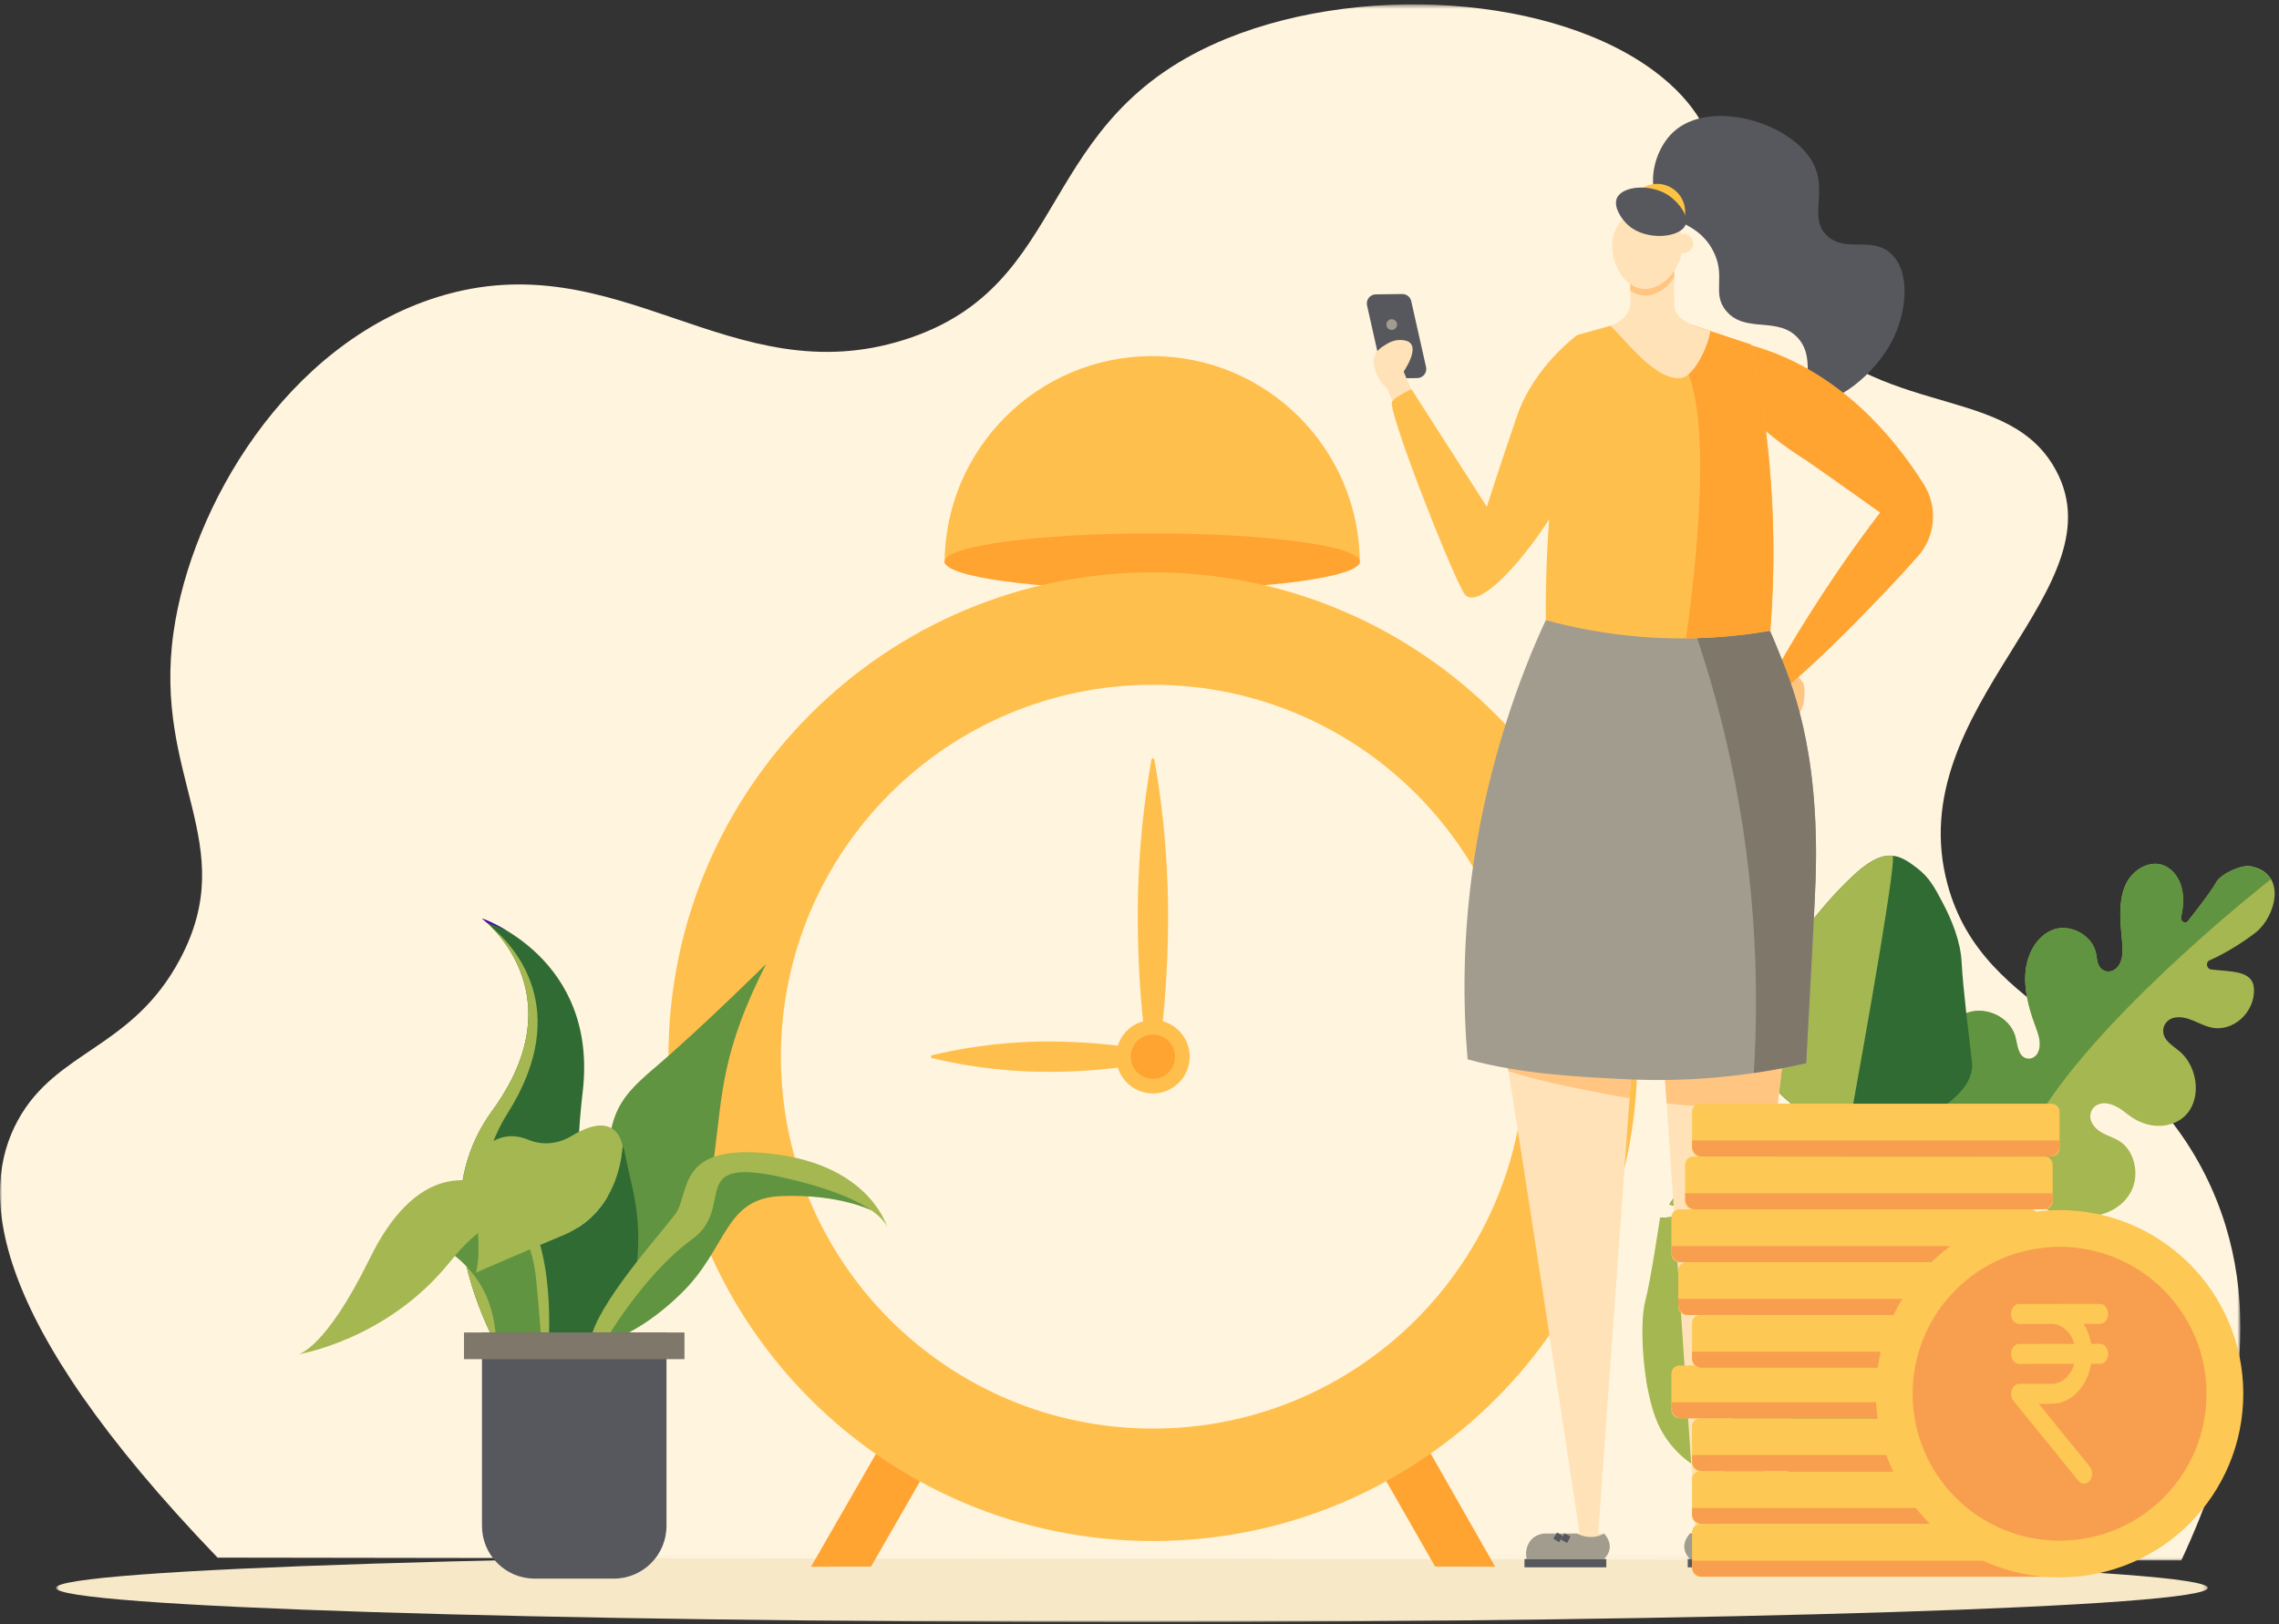 <svg xmlns="http://www.w3.org/2000/svg" xmlns:xlink="http://www.w3.org/1999/xlink" width="519" height="370" viewBox="0 0 519 370">
    <rect x="0" y="0" width="519" height="370" fill="#333333" stroke="none"/>
    <defs>
        <path id="prefix__a" d="M0.743 0.428L490.778 0.428 490.778 16 0.743 16z"/>
        <path id="prefix__c" d="M0 0.496L510.211 0.496 510.211 354.969 0 354.969z"/>
        <path id="prefix__e" d="M0 369L518.013 369 518.013 0.496 0 0.496z"/>
        <path id="prefix__g" d="M.694 5.488s1.909-.52 3.625-4.502C2.11 3.785.694 5.488.694 5.488"/>
        <path id="prefix__j" d="M0 369L518.013 369 518.013 0.496 0 0.496z"/>
        <linearGradient id="prefix__h" x1="39.922%" x2="65.265%" y1="73.924%" y2="21.64%">
            <stop offset="0%" stop-color="#DBEBFF"/>
            <stop offset="100%" stop-color="#FFF"/>
        </linearGradient>
    </defs>
    <g fill="none" fill-rule="evenodd">
        <g transform="translate(0 .504)">
            <g transform="translate(12 353)">
                <mask id="prefix__b" fill="#fff">
                    <use xlink:href="#prefix__a"/>
                </mask>
                <path fill="#F7E8C8" d="M.743 8.214c0-4.3 109.698-7.786 245.018-7.786s245.017 3.486 245.017 7.786c0 4.3-109.698 7.786-245.017 7.786C110.441 16 .743 12.514.743 8.214" mask="url(#prefix__b)"/>
            </g>
            <mask id="prefix__d" fill="#fff">
                <use xlink:href="#prefix__c"/>
            </mask>
            <path fill="#FFF4DD" d="M49.548 354.322C-3.204 299.478-4.726 270.81 4.057 254.72c8.806-16.13 26.104-16.206 37.01-36.867 13.876-26.288-6.272-41.049-1.542-74.38 4.054-28.569 25.647-65.567 60.14-76.319 41.18-12.834 66.638 22.373 106.4 9.703 38.81-12.367 28.907-50.478 73.248-68.558 32.679-13.325 79.192-9.396 101.005 10.348 16.165 14.633 8.358 28.532 24.672 49.801 20.866 27.206 50.634 17.725 62.453 36.867 17.208 27.869-35.051 54.743-23.902 95.722 8.266 30.381 41.408 31.855 58.598 65.972 15.449 30.66 5.947 63.736-5.397 87.96-149.065-.214-298.13-.43-447.194-.647" mask="url(#prefix__d)"/>
            <path fill="#FFBF4D" d="M262.393 80.618c-26.115 0-47.285 21.17-47.285 47.285l.223-.06c30.819-8.349 63.304-8.349 94.124 0l.223.06c0-26.116-21.171-47.285-47.285-47.285"/>
            <path fill="#FFA331" d="M309.678 127.41c0-3.537-21.17-6.404-47.285-6.404-26.114 0-47.284 2.867-47.284 6.403 0 3.536 21.17 6.403 47.284 6.403 26.115 0 47.285-2.867 47.285-6.403M198.374 356.34L184.696 356.389 203.593 323.536 211.94 332.719zM326.81 356.34L340.488 356.389 323.522 326.597 312.67 331.606z"/>
            <path fill="#FFBF4D" d="M372.888 240.203c0-60.935-49.397-110.33-110.33-110.33-60.935 0-110.332 49.395-110.332 110.33 0 60.935 49.397 110.331 110.331 110.331 60.934 0 110.331-49.396 110.331-110.33"/>
            <path fill="#FFF4DD" d="M347.275 240.203c0-46.789-37.93-84.719-84.718-84.719-46.789 0-84.719 37.93-84.719 84.72 0 46.788 37.93 84.718 84.72 84.718 46.787 0 84.717-37.93 84.717-84.719"/>
            <path fill="#FFBF4D" d="M270.93 240.203c0-4.624-3.749-8.373-8.373-8.373-4.625 0-8.374 3.75-8.374 8.373 0 4.624 3.75 8.373 8.374 8.373 4.624 0 8.373-3.749 8.373-8.373"/>
            <path fill="#FFBF4D" d="M237.293 236.755c12.471-.155 26.413 1.74 26.413 3.448 0 1.71-13.942 3.604-26.413 3.448-10.324-.129-18.92-1.654-25.02-3.107-.358-.085-.358-.597 0-.682 6.1-1.453 14.696-2.977 25.02-3.107"/>
            <path fill="#FFBF4D" d="M266.005 206.238c.156 16.77-1.738 35.518-3.448 35.518s-3.604-18.748-3.448-35.518c.129-13.883 1.655-25.441 3.107-33.645.086-.482.597-.482.682 0 1.453 8.204 2.978 19.762 3.107 33.645"/>
            <path fill="#FFA331" d="M267.598 240.203c0-2.784-2.257-5.04-5.04-5.04-2.785 0-5.042 2.256-5.042 5.04 0 2.784 2.257 5.041 5.041 5.041 2.784 0 5.041-2.257 5.041-5.04"/>
            <path fill="#A4B751" d="M445.219 331.883c3.81-2.262 16.75-9.03 16.835-13.812.09-5.21-3.821-10.449-8.655-11.586-2.087-.492-4.316-.317-6.122-1.919-1.01-.896-1.497-2.396-.913-3.56.952-1.9 3.562-1.153 5.505-.422 3.723 1.401 7.773 1.98 11.437.897 3.664-1.082 6.863-4.01 7.775-7.962.912-3.95-.878-8.794-4.426-10.695-2.22-1.188-4.828-1.188-6.847-3.006-1.047-.945-1.666-2.413-1.287-3.745.766-2.689 4.429-2.128 7.018-1.239 3.657 1.257 7.493 2.175 11.202 1.681 3.708-.494 7.292-2.609 8.843-6.172 1.552-3.564.522-8.586-2.763-10.8-1.316-.887-2.85-1.278-4.217-2.064-1.64-.943-3.158-2.805-2.368-4.797.547-1.382 1.995-2.019 3.432-1.847 1.99.238 3.536 1.461 5.099 2.667 2.462 1.901 5.484 2.815 8.363 2.34 8.6-1.422 8.61-12.355 3.193-16.89-1.521-1.274-3.578-2.386-3.693-4.465-.091-1.64 1.113-2.919 2.609-3.185 2.955-.525 5.423 1.551 8.175 2.222 5.03 1.226 10.193-3.399 9.875-8.849-.243-4.168-5.16-3.792-9.74-4.337-1.052-.125-1.327-1.667-.373-2.078 3.794-1.636 8.26-4.533 10.627-6.437 4.343-3.492 7.22-13.256-1.176-14.987-2.252-.464-6.942 1.812-7.883 3.563-1.331 2.476-6.543 8.985-6.543 8.985-.625.652-1.72-.05-1.507-.974.483-2.094.7-4.25.184-6.499-.236-1.029-.655-2.029-1.26-2.892-3.598-5.14-9.727-2.334-11.643 2.217-1.593 3.782-1.126 8.266-.727 12.521.207 2.205.345 4.616-1.174 6.2-.86.896-2.236 1.156-3.306.407-1.236-.865-1.156-2.3-1.406-3.587-.82-4.206-5.701-6.783-9.442-5.618-3.742 1.166-6.127 5.17-6.607 9.345-.48 4.175.644 8.487 2.135 12.521.737 1.99 1.586 4.115.724 6.121-.51 1.183-1.777 1.872-2.963 1.364-1.688-.725-1.758-2.999-2.226-4.779-1.303-4.945-7.502-7.32-11.673-5.228-4.17 2.094-6.207 7.36-6.064 12.414.16 5.695 2.615 11.206 5.02 16.384.568 1.22.354 2.708-.637 3.436-1.376 1.008-2.752-.267-3.936-1.23-4.573-3.726-11.355-3.68-15.426.101s-5.004 10.901-2.121 16.195c1.832 3.362 4.975 5.985 5.139 10.177.08 2.076-1.162 3.96-3.082 4.135-2.422.221-3.958-2.368-5.686-4.13-4.794-4.89-13.094-3.462-16.854 1.827-3.76 5.29-.038 17.53 2.446 24.017 2.485 6.49 7.399 20.114 13.758 25.932 2.997 2.74 21.542-5.617 25.352-7.878"/>
            <path fill="#619440" d="M512.626 196.836c-2.25-.464-6.94 1.812-7.882 3.563-1.332 2.476-6.543 8.985-6.543 8.985-.626.652-1.72-.05-1.508-.974.483-2.095.7-4.25.185-6.499-.236-1.029-.654-2.029-1.258-2.892-3.6-5.14-9.728-2.334-11.646 2.216-1.592 3.783-1.125 8.267-.726 12.522.207 2.205.344 4.616-1.174 6.2-.86.896-2.237 1.156-3.305.407-1.238-.865-1.158-2.3-1.408-3.588-.818-4.205-5.7-6.782-9.441-5.617-3.743 1.166-6.127 5.17-6.608 9.345-.48 4.175.644 8.487 2.137 12.52.736 1.99 1.584 4.116.722 6.122-.508 1.183-1.776 1.872-2.962 1.364-1.688-.725-1.757-2.999-2.226-4.779-1.303-4.945-7.502-7.32-11.673-5.228-4.17 2.094-6.207 7.358-6.063 12.414.16 5.695 2.613 11.206 5.02 16.384.567 1.22.353 2.708-.639 3.435-1.375 1.01-2.751-.266-3.935-1.23-4.572-3.725-11.356-3.68-15.426.101-4.072 3.782-5.003 10.902-2.12 16.196 1.83 3.362 4.974 5.985 5.137 10.177.082 2.076-1.16 3.96-3.082 4.135-2.421.221-3.957-2.368-5.685-4.132-4.794-4.889-13.094-3.46-16.854 1.83-3.76 5.288-.038 17.528 2.445 24.016 2.32 6.055 6.752 18.322 12.502 24.663.412.455 1.257 1.27 1.257 1.27s17.447-45.197 45.922-88.306c15.817-23.945 51.393-51.698 51.393-51.698s-.32-.578-1.01-1.152c-1.183-.988-3.104-1.678-3.546-1.77"/>
            <path fill="#306B34" d="M377.73 293.154c-1.368 5.068-2.049 10.284-2.62 15.457-.744 6.735.537 8.56 3.048 14.284 2.511 5.726 7.202 10.145 12.871 10.94 5.668.796 10.14 3.154 13.625-2.645.492-.818 1.426-.353 1.537.06.793 2.923 1.122 4.74 3.077 6.59 2.046 1.938 14.155 9.803 26.752-1.853 6.106-10.138 7.583-21.758 9.751-33.475.273-1.477.512-3.012.213-4.412-.55-2.572-3.116-4.093-5.42-3.211 2.077-.063 4.002-2.03 4.98-4.27.976-2.241 1.2-4.725 1.407-7.137l2.29-26.745c-5.687 2.882-12.157 2.97-17.375.238 0 0 18.227-6.245 17.215-15.512-.735-6.723-1.995-16.05-2.363-22.858-.258-4.764-2.276-9.647-4.353-13.554-1.773-3.333-2.95-5.638-5.767-7.792-1.703-1.301-3.493-2.638-5.609-2.828-3.212-.288-6.373 2.107-9.044 4.61-4.892 4.587-9.25 9.92-13.295 15.509-4.798 6.627-9.18 13.64-13.093 20.953 4.457 8.597 11.06 15.527 18.922 19.859-7.229-1.61-13.967-5.131-19.587-10.232-.677-.615-1.427-1.284-2.336-1.183-1.812.2-2.532 2.949-2.828 5.044-1.252 8.853-4.598 17.559-9.567 24.89 2.808.729 5.616 1.458 8.423 2.185l-10.556.897s.93 11.64-.298 16.19"/>
            <path fill="#A4B751" d="M374.672 295.91c-1.368 5.067-.632 20.243 2.974 28.08 2.613 5.678 7.63 9.958 13.084 11.698 4.273 1.366 10.439 1.3 13.924-4.499.492-.818 1.426-.353 1.538.061.793 2.922 26.85-136.636 24.798-136.82-3.212-.288-6.373 2.107-9.044 4.611-4.892 4.586-9.251 9.92-13.295 15.508-4.798 6.628-9.181 13.641-13.093 20.953 4.457 8.597 11.059 15.527 18.922 19.86-7.23-1.61-13.967-5.132-19.587-10.233-.677-.615-1.428-1.283-2.337-1.183-1.811.2-2.531 2.95-2.827 5.044-1.253 8.854-4.6 17.56-9.567 24.891 2.807.728 5.615 1.457 8.423 2.184-3.518.3-7.037.598-10.556.897 0 0-2.13 14.398-3.357 18.947"/>
            <path fill="#FFE2B7" d="M351.69 149.447s-19.727 22.304-11.857 70.917c7.87 48.614 19.903 128.465 19.903 128.465h4.212l11.516-159.674s6.898-13.538 7.325-41.08l-31.099 1.373z"/>
            <mask id="prefix__f" fill="#fff">
                <use xlink:href="#prefix__e"/>
            </mask>
            <path fill="#FFE2B7" d="M358.488 350.491L365.314 350.491 365.314 348.829 358.488 348.829z" mask="url(#prefix__f)"/>
            <path fill="#A29C8F" d="M365.285 348.83s2.961 2.85 0 5.81h-17.62c-.085-.35-.458-2.06.563-3.75l.025-.042c.794-1.287 2.244-2.019 3.755-2.019h7.131s3.055 1.788 6.146 0" mask="url(#prefix__f)"/>
            <path fill="#57575E" d="M347.173 356.532L365.807 356.532 365.807 354.64 347.173 354.64zM355.051 350.816L353.729 349.981 354.602 348.597 355.926 349.431z" mask="url(#prefix__f)"/>
            <path fill="#57575E" d="M356.905 350.963L355.507 350.263 356.244 348.788 357.643 349.488z" mask="url(#prefix__f)"/>
            <path fill="#FFC581" d="M382.782 148.446c-.515-.099-1.034-.202-1.55-.303l-20.266.895c-6.836 11.623-14.51 27.561-19.902 46.006-1.092 3.736-2.029 7.381-2.845 10.933.273 4.512.791 9.304 1.614 14.387 1.16 7.166 2.41 15.01 3.7 23.178 8.458 2.59 17.091 4.206 25.088 5.697.831.154 1.656.297 2.48.436l4.364-60.52s6.834-13.418 7.317-40.709" mask="url(#prefix__f)"/>
            <path fill="#FFE2B7" d="M401.623 141.342c1.11.035 4.272 11.705 4.663 12.971 1.748 5.653 3.947 15.711 4.351 17.931 2.13 11.674-4.382 83.38-20.26 176.585h-4.175c-3.546-52.906-7.452-109.128-10.998-162.034l1.942-46.226 24.477.773" mask="url(#prefix__f)"/>
            <path fill="#B26464" d="M384.845 350.491L391.671 350.491 391.671 348.829 384.845 348.829z" mask="url(#prefix__f)"/>
            <path fill="#A29C8F" d="M384.873 348.83s-2.96 2.85 0 5.81h17.622c.084-.35.457-2.06-.565-3.75l-.024-.042c-.795-1.287-2.243-2.019-3.755-2.019h-7.132s-3.053 1.788-6.146 0" mask="url(#prefix__f)"/>
            <path fill="#57575E" d="M384.352 356.532L402.986 356.532 402.986 354.64 384.352 354.64z" mask="url(#prefix__f)"/>
            <path fill="#DFEDF7" d="M395.107 350.816L394.233 349.431 395.556 348.597 396.43 349.981z" mask="url(#prefix__f)"/>
            <path fill="#DFEDF7" d="M393.254 350.963L392.516 349.488 393.914 348.788 394.652 350.263z" mask="url(#prefix__f)"/>
            <path fill="#FFC581" d="M410.638 172.244c-.405-2.22-2.604-12.278-4.353-17.932-.106-.346-.423-1.478-.847-2.936-1.98-.21-3.96-.422-5.938-.634-.467-.24-1.242-.564-2.25-.655-1.308-.118-2.338.217-2.864.43-4.853-.8-9.84-1.705-14.95-2.724-.871-.174-1.724-.388-2.567-.625l-1.665 39.627c1.406 20.97 2.868 42.46 4.34 64.057 9.213 1.014 17.706 1.078 25.227.638 5.26-42.84 7.162-72.146 5.867-79.246" mask="url(#prefix__f)"/>
            <path fill="#57575E" d="M431.41 76.087c2.754-6 3.726-14.843-.89-18.914-4.436-3.913-10.195-.032-14.444-3.99-4.237-3.948.079-9.825-2.995-16.159-4.684-9.649-23.664-15.207-32.011-7.456-3.821 3.548-5.901 10.34-3.786 15.326 2.484 5.855 8.803 4.58 12.602 11.29 3.498 6.174-.285 10.037 3.266 14.192 4.405 5.154 11.797 1.05 16.356 6.187 4.424 4.987.11 12.431 3.583 13.98 3.963 1.765 14.199-5.474 18.32-14.456" mask="url(#prefix__f)"/>
            <path fill="#FDC343" d="M370.952 47.791c0-3.54 2.87-6.412 6.412-6.412s6.412 2.871 6.412 6.412c0 3.542-2.87 6.412-6.412 6.412-3.541 0-6.412-2.87-6.412-6.412" mask="url(#prefix__f)"/>
            <path fill="#FFC581" d="M407.888 152.172s2.65 2.182 2.913 3.336c.262 1.155.48 5.912-2.012 7.345-2.494 1.433-2.207-2.004-2.207-2.004l-.007-3.732-2.717-4.47 4.03-.475z" mask="url(#prefix__f)"/>
            <path fill="#FFA331" d="M391.59 82.41c-.303-3.07 2.58-5.458 5.573-4.71 1.017.254 2.038.54 3.063.856 18.651 5.78 30.751 19.996 37.831 31.165 3.28 5.174 2.783 11.893-1.276 16.482-2.522 2.852-5.175 5.742-7.963 8.655-7.699 8.042-14.439 14.823-21.665 20.95-1.485-.974-1.446-2.204-2.93-3.179 3.385-6.167 6.443-11.11 10.82-17.826 4.402-6.757 8.818-12.937 13.116-18.55-7.74-5.535-13.56-9.61-16.797-11.867 0 0-17.618-10.596-19.53-20.334-.11-.562-.189-1.11-.242-1.642" mask="url(#prefix__f)"/>
            <path fill="#FB938E" d="M320.247 85.587c.05-4.443-.405-5.512-.86-5.599-.627-.12-1.954 1.493-1.615 3.231.237 1.218 1.228 2.17 2.475 2.368" mask="url(#prefix__f)"/>
            <path fill="#57575E" d="M322.764 85.621l-6.025.076c-.977.011-1.83-.662-2.044-1.615l-3.374-15.01c-.288-1.283.677-2.506 1.99-2.522l6.027-.075c.977-.013 1.829.66 2.044 1.614l3.374 15.011c.288 1.282-.678 2.504-1.992 2.521" mask="url(#prefix__f)"/>
            <path fill="#A29C8F" d="M318.147 73.239c-.108-.666-.734-1.118-1.4-1.011-.666.108-1.119.734-1.012 1.4.108.666.736 1.118 1.4 1.01.666-.107 1.118-.734 1.012-1.4" mask="url(#prefix__f)"/>
            <path fill="#FFE2B7" d="M317.26 91.197l-1.302-3.137c-.579-.468-1.51-1.345-2.18-2.715-.318-.65-1.664-3.401-.36-5.49.917-1.47 2.995-2.367 3.731-1.798.245.19.32.529.335.837l4.133 9.97-4.358 2.333z" mask="url(#prefix__f)"/>
            <path fill="#FFBF4D" d="M359.222 75.808s-9.818 7-13.774 18.512c-3.956 11.51-6.85 20.62-6.85 20.62l-17.161-26.783s-3.553 1.584-4.42 2.83c-1.146 1.654 12.65 37.016 16.278 43.492 3.937 7.03 24.48-20.425 27.176-32.52 2.696-12.093-1.25-26.151-1.25-26.151" mask="url(#prefix__f)"/>
            <path fill="#FFE2B7" d="M313.397 80.112s2.705-3.995 6.7-3.024c3.995.97-.749 7.518-.749 7.518l-5.95-4.494z" mask="url(#prefix__f)"/>
            <path fill="#A29C8F" d="M387.65 143.591c-.495-.176-1.306-.393-2.316-.348-1.313.058-2.288.53-2.782.811-4.917-.143-9.98-.37-15.18-.695-5.356-.335-10.307-2.114-15.342-2.603-5.943 12.722-12.956 32.13-16.345 54.573-2.684 17.776-2.5 33.34-1.463 45.477 12.02 3.333 24.664 3.966 36.039 4.533 15.953.795 29.92-1.103 41.076-3.665 1.134-20.95 2-37.574 2.139-42.023.953-30.37-5.864-45.29-8.507-51.964-.764-1.928-1.445-3.496-1.906-4.53-5.138.144-10.275.288-15.412.434" mask="url(#prefix__f)"/>
            <path fill="#7F786A" d="M403.063 143.156l-15.412.435c-.392-.139-.981-.302-1.71-.343 2.455 7.183 4.743 14.895 6.725 23.127 7.147 29.689 8.017 56.386 6.733 77.542 4.264-.627 8.257-1.399 11.938-2.243 1.135-20.95 2-37.575 2.14-42.024.952-30.369-5.864-45.29-8.507-51.964-.765-1.927-1.447-3.496-1.908-4.53" mask="url(#prefix__f)"/>
            <path fill="#FFBF4D" d="M403.166 143.16c1.032-13.269 1.085-28.802-1.077-45.96-.857-6.799-1.98-13.205-3.267-19.192l-21.729-7.184-17.884 4.982c-2.251 9.698-4.258 20.715-5.576 32.89-1.264 11.674-1.679 22.438-1.603 32.06 6.112 1.676 13.625 3.205 22.282 3.846 11.451.85 21.31-.12 28.854-1.442" mask="url(#prefix__f)"/>
            <path fill="#FFA331" d="M403.166 143.16c1.032-13.269 1.085-28.802-1.077-45.96-.857-6.799-1.98-13.205-3.267-19.192l-13.93-4.606c-2.754 2.101-3.725 4.974-1.488 8.897 6.572 11.53 3.102 44.553.558 62.615 7.386-.066 13.875-.82 19.204-1.754" mask="url(#prefix__f)"/>
            <path fill="#FFE2B7" d="M371.305 68.781l-.104-10.07 10-.486.128 11.247c.223 2.038 2.705 3.648 4.65 4.29l3.514 1.162c-.368 3.111-3.546 10.2-6.59 10.66-5.765.87-12.906-8.868-16.16-11.876 2.147-.599 4.424-2.703 4.562-4.927" mask="url(#prefix__f)"/>
            <path fill="#FFC581" d="M381.252 62.723l-.05-4.498-10.002.486.073 7c.824.57 1.751.949 2.763 1.062 2.812.315 5.496-1.494 7.216-4.05" mask="url(#prefix__f)"/>
            <path fill="#FFE2B7" d="M371.101 47.922c-.36.261-3.094 2.301-3.783 5.83-.911 4.687 1.983 10.997 6.719 11.528 4.531.508 8.735-4.502 9.097-9.266.32-4.223-2.31-9.139-6.173-9.86-2.714-.507-5.117 1.23-5.86 1.768" mask="url(#prefix__f)"/>
            <path fill="#FFE2B7" d="M385.582 55.164c.103-1.214-.796-2.28-2.01-2.386-1.214-.103-2.281.796-2.385 2.01-.105 1.214.796 2.281 2.01 2.385 1.214.104 2.28-.795 2.385-2.009" mask="url(#prefix__f)"/>
            <path fill="#57575E" d="M368.246 44.574c-.894 1.95.926 4.793 2.6 6.264 4.125 3.626 11.758 2.785 12.979-.066.87-2.035-1.502-5.143-3.701-6.67-4.088-2.834-10.61-2.295-11.878.472" mask="url(#prefix__f)"/>
            <path fill="#FDC854" d="M387.181 346.646h80.005c1.02 0 1.845.826 1.845 1.845v8.342c0 1.018-.826 1.844-1.845 1.844h-80.005c-1.019 0-1.845-.826-1.845-1.844v-8.342c0-1.02.826-1.845 1.845-1.845" mask="url(#prefix__f)"/>
            <path fill="#F89F4F" d="M387.625 358.677h79.118c1.264 0 2.288-1.024 2.288-2.289v-1.372h-83.695v1.372c0 1.265 1.025 2.289 2.289 2.289" mask="url(#prefix__f)"/>
            <path fill="#FDC854" d="M387.181 334.615h80.005c1.02 0 1.845.825 1.845 1.844v8.342c0 1.019-.826 1.845-1.845 1.845h-80.005c-1.019 0-1.845-.827-1.845-1.845v-8.341c0-1.02.826-1.845 1.845-1.845" mask="url(#prefix__f)"/>
            <path fill="#F89F4F" d="M387.625 346.646h79.118c1.264 0 2.288-1.024 2.288-2.288v-1.373h-83.695v1.373c0 1.264 1.025 2.288 2.289 2.288" mask="url(#prefix__f)"/>
            <path fill="#FDC854" d="M387.181 322.583h80.005c1.02 0 1.845.826 1.845 1.846v8.341c0 1.018-.826 1.844-1.845 1.844h-80.005c-1.019 0-1.845-.826-1.845-1.844v-8.34c0-1.02.826-1.847 1.845-1.847" mask="url(#prefix__f)"/>
            <path fill="#F89F4F" d="M387.625 334.615h79.118c1.264 0 2.288-1.024 2.288-2.288v-1.373h-83.695v1.373c0 1.264 1.025 2.288 2.289 2.288" mask="url(#prefix__f)"/>
            <path fill="#FDC854" d="M382.473 310.552h80.005c1.02 0 1.845.826 1.845 1.846v8.341c0 1.018-.826 1.844-1.845 1.844h-80.005c-1.019 0-1.845-.826-1.845-1.844v-8.341c0-1.02.826-1.846 1.845-1.846" mask="url(#prefix__f)"/>
            <path fill="#F89F4F" d="M382.917 322.583h79.118c1.264 0 2.288-1.024 2.288-2.288v-1.373h-83.695v1.373c0 1.264 1.025 2.288 2.289 2.288" mask="url(#prefix__f)"/>
            <path fill="#FDC854" d="M387.181 299.044h80.005c1.02 0 1.845.826 1.845 1.845v8.342c0 1.018-.826 1.844-1.845 1.844h-80.005c-1.019 0-1.845-.826-1.845-1.844v-8.342c0-1.019.826-1.845 1.845-1.845" mask="url(#prefix__f)"/>
            <path fill="#F89F4F" d="M387.625 311.075h79.118c1.264 0 2.288-1.024 2.288-2.288v-1.373h-83.695v1.373c0 1.264 1.025 2.288 2.289 2.288" mask="url(#prefix__f)"/>
            <path fill="#FDC854" d="M384.042 287.013h80.005c1.02 0 1.845.826 1.845 1.845v8.342c0 1.018-.826 1.844-1.845 1.844h-80.005c-1.019 0-1.845-.826-1.845-1.844v-8.342c0-1.019.826-1.845 1.845-1.845" mask="url(#prefix__f)"/>
            <path fill="#F89F4F" d="M384.486 299.044h79.118c1.264 0 2.288-1.024 2.288-2.289v-1.372h-83.695v1.372c0 1.265 1.025 2.29 2.29 2.29" mask="url(#prefix__f)"/>
            <path fill="#FDC854" d="M382.473 274.982h80.005c1.02 0 1.845.826 1.845 1.845v8.342c0 1.018-.826 1.844-1.845 1.844h-80.005c-1.019 0-1.845-.826-1.845-1.844v-8.342c0-1.02.826-1.845 1.845-1.845" mask="url(#prefix__f)"/>
            <path fill="#F89F4F" d="M382.917 287.013h79.118c1.264 0 2.288-1.024 2.288-2.288v-1.373h-83.695v1.373c0 1.264 1.025 2.288 2.289 2.288" mask="url(#prefix__f)"/>
            <path fill="#FDC854" d="M385.612 262.95h80.005c1.019 0 1.845.827 1.845 1.846v8.341c0 1.019-.826 1.844-1.845 1.844h-80.005c-1.02 0-1.845-.825-1.845-1.844v-8.34c0-1.02.826-1.847 1.845-1.847" mask="url(#prefix__f)"/>
            <path fill="#F89F4F" d="M386.056 274.982h79.118c1.264 0 2.288-1.024 2.288-2.288v-1.373h-83.695v1.373c0 1.264 1.025 2.288 2.289 2.288" mask="url(#prefix__f)"/>
            <path fill="#FDC854" d="M387.181 250.92h80.005c1.02 0 1.845.825 1.845 1.845v8.341c0 1.018-.826 1.844-1.845 1.844h-80.005c-1.019 0-1.845-.826-1.845-1.844v-8.34c0-1.02.826-1.847 1.845-1.847" mask="url(#prefix__f)"/>
            <path fill="#F89F4F" d="M387.625 262.95h79.118c1.264 0 2.288-1.024 2.288-2.287v-1.374h-83.695v1.374c0 1.263 1.025 2.287 2.289 2.287" mask="url(#prefix__f)"/>
            <path fill="#FDC854" d="M510.867 316.872c-.063-23.105-18.846-41.784-41.952-41.72-23.105.064-41.784 18.846-41.72 41.951.064 23.106 18.846 41.785 41.952 41.721 23.105-.064 41.784-18.847 41.72-41.952" mask="url(#prefix__f)"/>
            <path fill="#F89F4F" d="M502.5 316.896c-.051-18.484-15.077-33.428-33.562-33.377-18.484.052-33.427 15.077-33.376 33.562.051 18.484 15.078 33.427 33.562 33.377 18.484-.052 33.427-15.078 33.376-33.562" mask="url(#prefix__f)"/>
            <path fill="#FDC854" d="M478.243 301.06c1.017-.001 1.84-1.021 1.84-2.277-.002-1.255-.83-2.274-1.846-2.273l-11.057.016-7.372.01c-1.018.002-1.842 1.022-1.84 2.278.002 1.256.829 2.273 1.846 2.272l7.37-.01c2.4-.003 4.43 1.9 5.197 4.543l-12.561.017c-1.017 0-1.841 1.022-1.84 2.278.002 1.255.829 2.273 1.846 2.272l12.562-.018c-.76 2.645-2.784 4.554-5.184 4.558l-7.371.01c-.24 0-.48.059-.704.174-.45.232-.81.674-.997 1.234-.187.556-.186 1.184.002 1.738.093.283.23.533.403.74l14.765 18.176c.36.446.834.668 1.305.667.472 0 .944-.223 1.304-.666.718-.887.716-2.33-.004-3.217l-11.62-14.302 2.924-.004c4.452-.006 8.166-3.924 9.013-9.112l2.032-.003c1.017-.001 1.84-1.022 1.839-2.278-.001-1.256-.83-2.274-1.846-2.272l-2.031.003c-.278-1.693-.892-3.221-1.71-4.548l3.735-.005z" mask="url(#prefix__f)"/>
            <path fill="#306B34" d="M109.762 208.728s26.542 8.917 22.932 39.518c-3.613 30.6 1.59 67.888 1.59 67.888h-15.132s-26.953-36.336-7.093-63.561c19.861-27.228-2.297-43.845-2.297-43.845" mask="url(#prefix__f)"/>
            <path fill="#A4B751" d="M111.864 210.634c4.83 3.987 18.88 18.476 3.738 42.461-17.99 28.496 11.338 62.944 11.338 62.944l7.264-.489.078.584h-15.13s-26.953-36.336-7.093-63.562c15.94-21.852 4.82-36.861-.195-41.938" mask="url(#prefix__f)"/>
            <path fill="#4900BC" d="M110.832 209.64c-.654-.597-1.07-.912-1.07-.912s2.386.808 5.624 2.75c-2.136-1.036-3.794-1.604-4.553-1.838" mask="url(#prefix__f)"/>
            <path fill="#619440" d="M138.81 282.291c-1.419-27.156-.323-30.55 10.233-39.518 10.557-8.967 25.433-23.71 25.433-23.71-10.132 20.063-9.93 29.182-11.836 43.942-1.479 11.45-18.679 34.304-26.32 43.981 1.69-3.924 3.194-11.212 2.49-24.695" mask="url(#prefix__f)"/>
        </g>
        <g transform="translate(132 306.504)">
            <mask id="prefix__i" fill="#fff">
                <use xlink:href="#prefix__g"/>
            </mask>
            <path fill="url(#prefix__h)" d="M.694 5.488s1.909-.52 3.625-4.502C2.11 3.785.694 5.488.694 5.488" mask="url(#prefix__i)"/>
        </g>
        <g transform="translate(0 .504)">
            <path fill="#306B34" d="M143.943 269.66c5.269 22.561-5.936 37.721-5.936 37.721H126.96c.038-7.776-.52-15.234-4.182-22.776-.194-.398-.425-.767-.673-1.12 1.558-.729 3.29-1.467 5.219-2.207 20.4-7.836 11.349-34.18 16.618-11.619"/>
            <path fill="#619440" d="M115.302 275.334c11.214 5.674 7.97 29.993 7.97 29.993l-10.537 3.781s1.892-11.077-5.27-19.723c-7.16-8.647-11.888-5.332-11.888-5.332s8.512-14.394 19.725-8.719M169.072 263.85c18.828 0 29.358 11.348 29.358 11.348s-7.329-3.724-20.44-3.242c-13.112.482-12.16 11.62-22.699 22.022-10.538 10.402-19.32 11.889-19.32 11.889s13.958-20.187 24.184-33.911c1.8-2.416.046-8.106 8.917-8.106"/>
            <path fill="#FAF9FC" d="M202.078 279.075c.078.2.095.312.095.312s-.03-.113-.095-.313"/>
            <path fill="#A4B751" d="M153.805 276.009c3.513-4.729-.135-16.347 22.292-13.645 20.484 2.467 25.3 14.622 25.981 16.71-.518-1.348-3.795-6.838-23.549-11.306-22.697-5.134-10.673 6.621-20.94 14.052-10.269 7.43-18.645 21.344-18.645 21.344s-5.81 9.728-4.458 1.622c1.352-8.105 15.807-24.048 19.32-28.777M84.228 286.142c10.268-20.941 22.684-19.577 30.939-14.996 11.713 6.5 9.79 33.64 9.79 33.64l-1.684.542s-.27-5.27-1.167-14.322c-.896-9.051-5.316-21.903-19.64-4.053-14.322 17.849-34.585 21.059-34.585 21.059s6.079-.93 16.347-21.87"/>
            <path fill="#A4B751" d="M111.377 260.072c3.227-2.367 6.501-1.962 9.031-.909 3.194 1.33 6.793.892 9.743-.89 10.798-6.534 11.624 2.448 11.624 2.448l-.29 2.431c-.017.018-.017.05-.017.082-.778 4.507-3.308 13.877-14.137 18.045-1.929.745-18.92 8.106-18.92 8.106 2.302-9.323-3.648-24.448 2.966-29.313"/>
            <path fill="#57575E" d="M139.783 359.097h-18.024c-6.625 0-11.997-5.37-11.997-11.995v-44.073h42.017v44.073c0 6.625-5.371 11.995-11.996 11.995"/>
            <mask id="prefix__k" fill="#fff">
                <use xlink:href="#prefix__j"/>
            </mask>
            <path fill="#7F786A" d="M105.666 309.109L155.876 309.109 155.876 303.029 105.666 303.029z" mask="url(#prefix__k)"/>
        </g>
    </g>
</svg>
